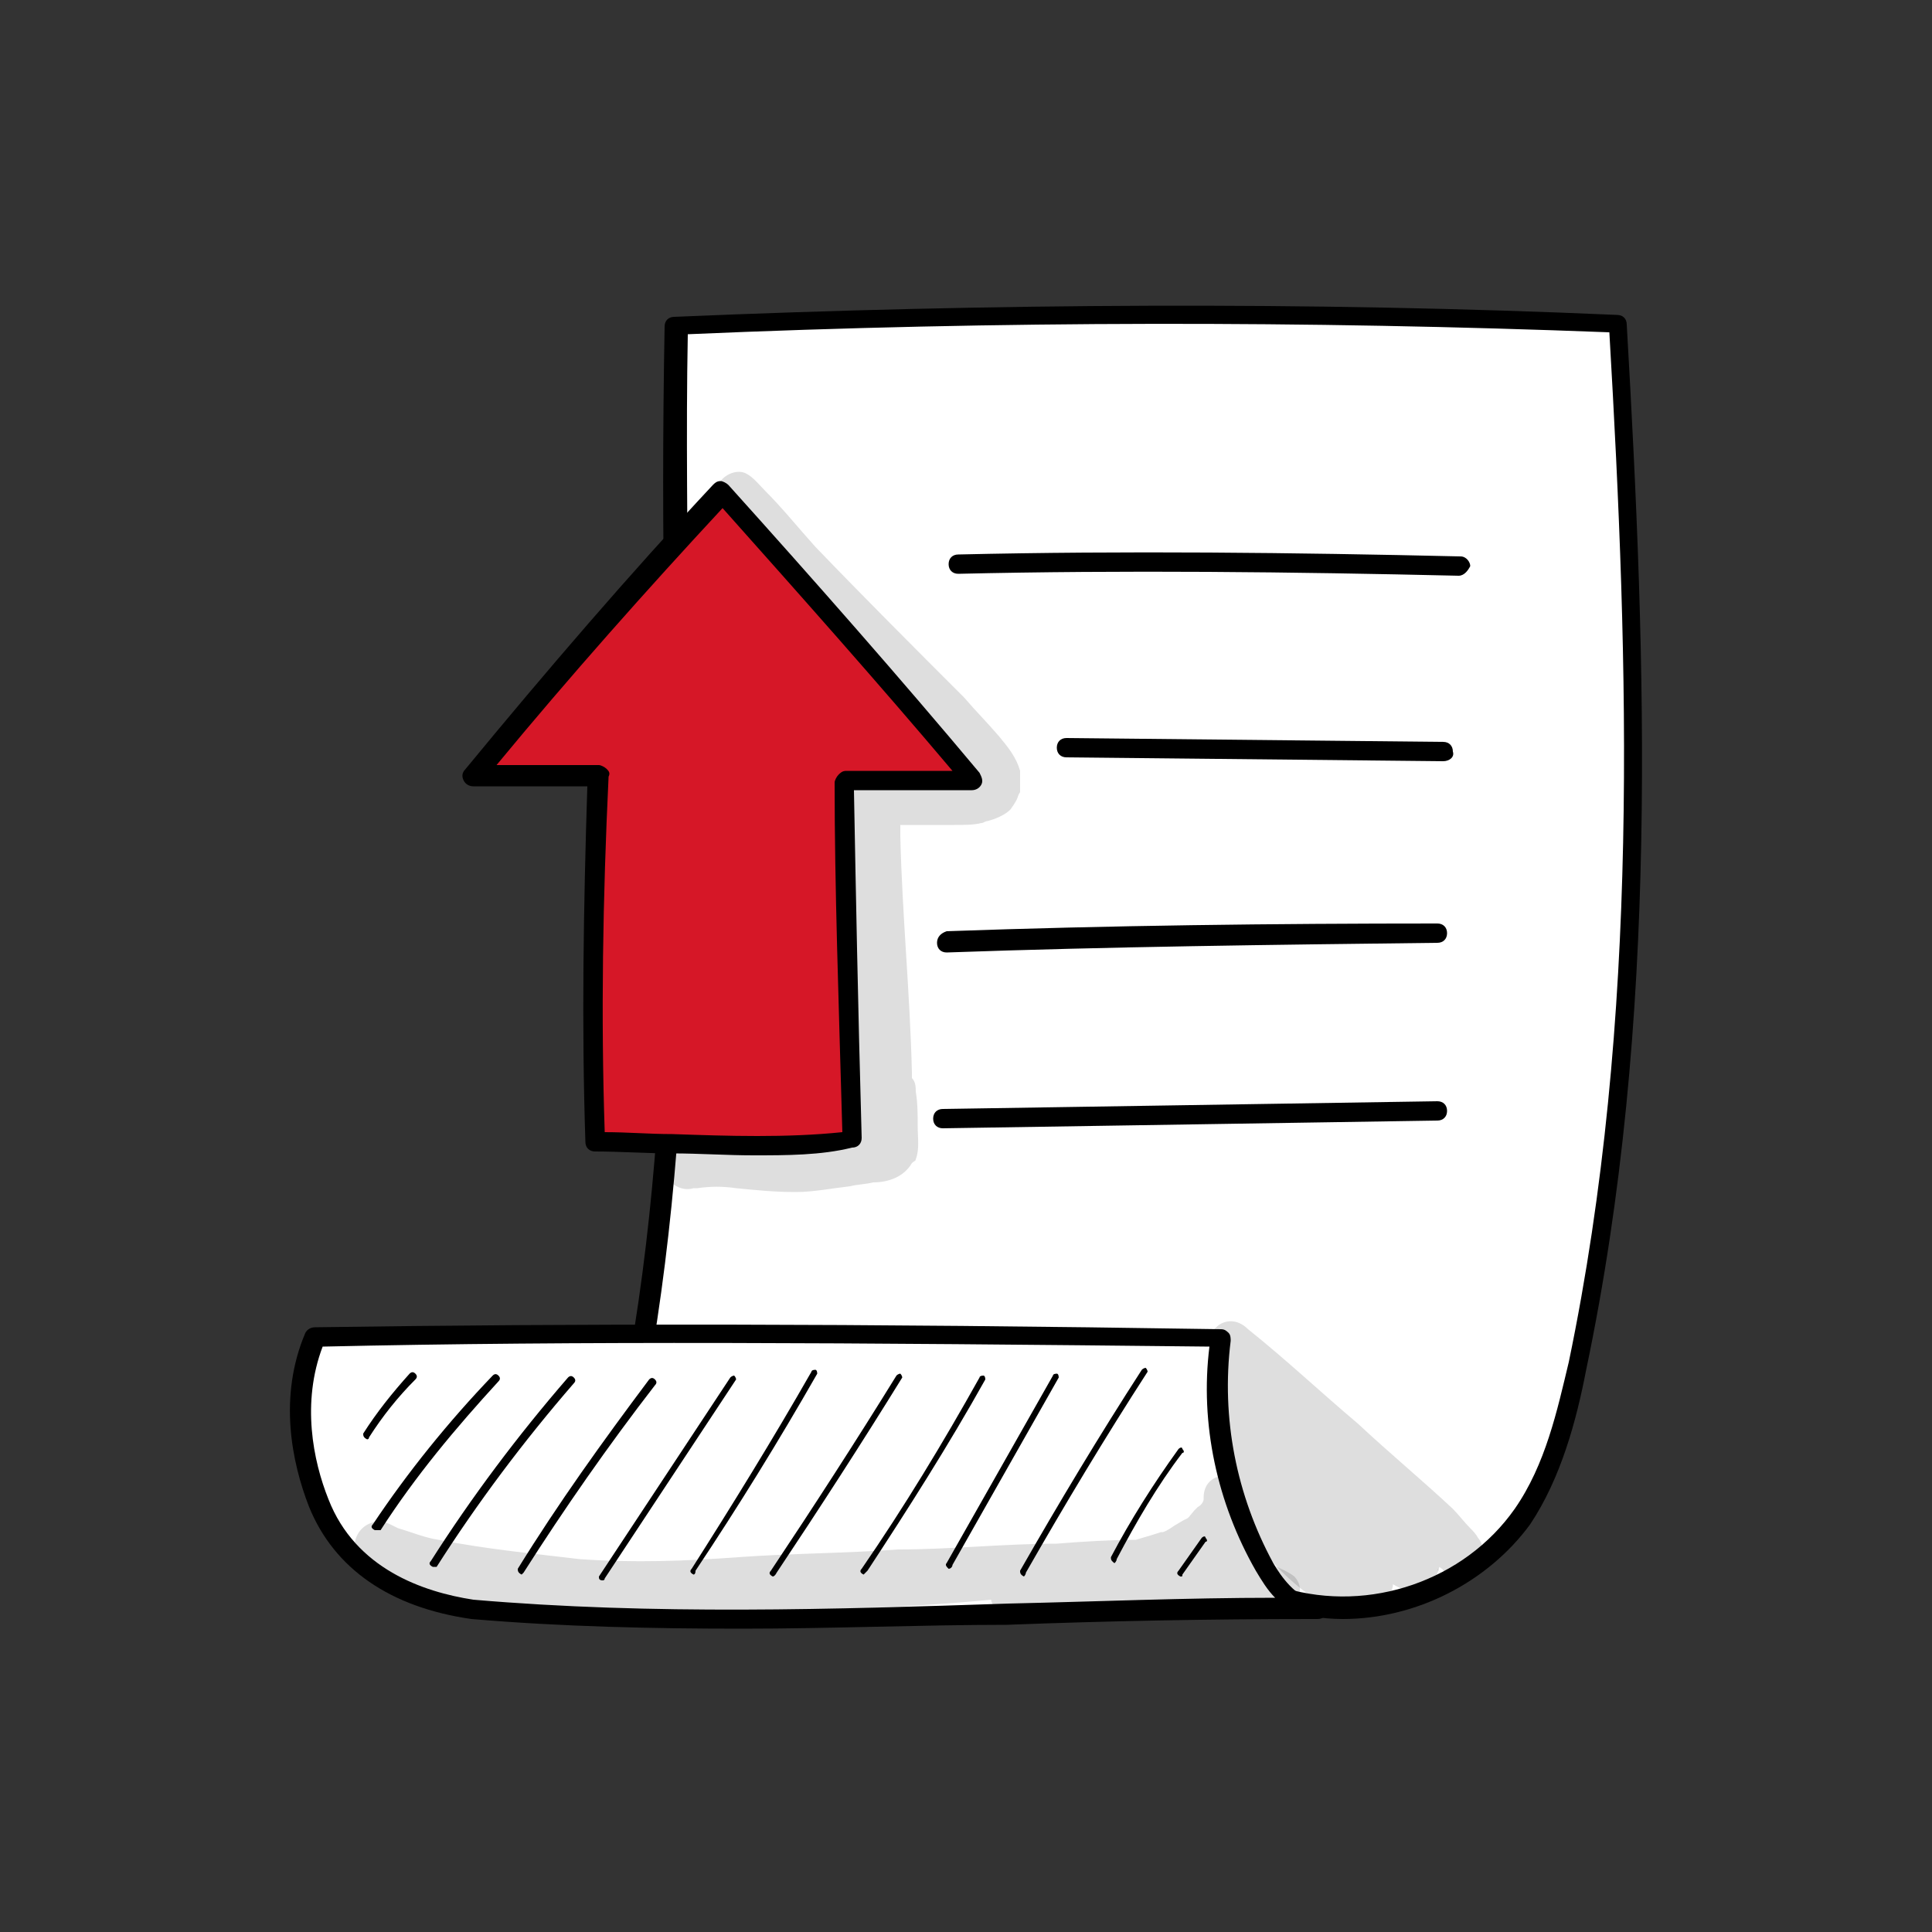 <?xml version="1.0" encoding="UTF-8"?> <!-- Generator: Adobe Illustrator 21.0.1, SVG Export Plug-In . SVG Version: 6.00 Build 0) --> <svg xmlns="http://www.w3.org/2000/svg" xmlns:xlink="http://www.w3.org/1999/xlink" id="Слой_1" x="0px" y="0px" viewBox="0 0 100 100" style="enable-background:new 0 0 100 100;" xml:space="preserve"><rect x="0" y="0" width="100" height="100" fill="#333333" stroke="none"/> <style type="text/css"> .st0{fill:#FFFFFF;} .st1{fill:#D61727;} .st2{opacity:0.129;} </style> <g> <g> <path class="st0" d="M34.9,16.8c16.3-0.7,32.6-0.8,48.7-0.1c1.1,18,1.6,36.3-2.1,54c-0.6,2.7-1.3,5.5-2.9,7.8 c-2.6,3.8-7.7,5.7-12.5,4.3c-12.5-0.2-22.7-1.4-35.5-2.1C36.8,59.7,34.5,38.4,34.9,16.8z"></path> <path d="M69.5,83.8c-1.1,0-2.2-0.2-3.3-0.5c-7.6-0.1-14.2-0.6-21.3-1.1c-4.5-0.3-9.2-0.7-14.2-0.9c-0.2,0-0.3-0.1-0.4-0.2 c-0.1-0.1-0.1-0.3-0.1-0.5c4.6-15.7,4.4-31.3,4.2-47.7c-0.1-5.2-0.1-10.6,0-16c0-0.3,0.2-0.5,0.5-0.5c16.4-0.7,32.9-0.8,48.8-0.1 c0.3,0,0.5,0.2,0.5,0.5c1,17.4,1.7,36-2.1,54.1c-0.5,2.6-1.3,5.6-2.9,8C77,81.9,73.3,83.8,69.5,83.8z M31.5,80.2 c4.8,0.3,9.2,0.6,13.6,0.9c7,0.5,13.7,1,21.3,1.1c0,0,0.1,0,0.1,0c4.4,1.3,9.3-0.4,11.9-4.1c1.6-2.3,2.2-5.1,2.8-7.6 c3.7-17.8,3.1-36.1,2.1-53.3c-15.6-0.6-31.6-0.6-47.7,0.1c-0.1,5.2,0,10.4,0,15.4C35.7,48.4,35.9,64.5,31.5,80.2z"></path> </g> <g> <path class="st0" d="M16.3,69.1C32,68.9,47.8,69,63.2,69.2c-0.6,4.1,0.3,8.3,2.3,11.8c0.6,1.1,1.6,2.3,2.8,2.2 c-14.7-0.1-29.1,1.2-43.9,0c-2.8-0.4-6.4-1.6-7.9-5.5C15.5,75.1,15.1,72,16.3,69.1z"></path> <path d="M38.4,84.3c-4.6,0-9.3-0.1-14-0.5c-4.2-0.6-7.1-2.6-8.4-5.8c-0.9-2.3-1.6-5.7-0.2-9c0.1-0.2,0.3-0.3,0.5-0.3 c13.5-0.2,28-0.2,46.9,0.1c0.2,0,0.3,0.1,0.4,0.2c0.1,0.1,0.1,0.3,0.1,0.4c-0.5,4,0.3,8,2.2,11.5c0.4,0.7,1.2,1.8,2.1,1.9 c0.1,0,0.2,0,0.2,0c0.3,0,0.5,0.2,0.5,0.5c0,0.3-0.2,0.5-0.5,0.5c-0.1,0-0.2,0-0.3,0c-5.3,0-10.6,0.1-15.8,0.3 C47.7,84.1,43,84.3,38.4,84.3z M16.7,69.7c-1.1,2.9-0.5,5.9,0.3,7.9c1.4,3.6,4.9,4.8,7.5,5.2c9.3,0.8,18.7,0.5,27.7,0.2 c4.5-0.1,9.2-0.3,13.8-0.3c-0.4-0.4-0.7-0.9-1-1.4c-2-3.5-2.9-7.6-2.4-11.6C44.1,69.5,29.9,69.4,16.7,69.7z"></path> </g> <g> <path class="st1" d="M30.9,40.2c-0.3,6.3-0.3,12.5-0.1,18.9c4.4,0,8.9,0.5,13.4-0.1c-0.2-6.1-0.4-12.3-0.4-18.6c2.2,0,4.4,0,6.7,0 c-4.2-4.9-8.5-9.9-13-14.9c-4.4,4.7-8.7,9.6-12.8,14.7C26.7,40.1,28.8,40.2,30.9,40.2z"></path> <path d="M39,59.8c-1.4,0-2.8-0.1-4.2-0.1c-1.3,0-2.7-0.1-4-0.1c-0.3,0-0.5-0.2-0.5-0.5c-0.2-6-0.1-12.1,0.1-18.4 c-0.9,0-1.8,0-2.7,0c-1.1,0-2.1,0-3.2,0c-0.2,0-0.4-0.1-0.5-0.3c-0.1-0.2-0.1-0.4,0.1-0.6c4.2-5.1,8.5-10.1,12.8-14.7 c0.1-0.1,0.2-0.2,0.4-0.2c0.1,0,0.3,0.1,0.4,0.2c4.5,5,8.9,10,13,14.9c0.1,0.2,0.2,0.4,0.1,0.6c-0.1,0.2-0.3,0.3-0.5,0.3 c-2.1,0-4.1,0-6.1,0c0.1,5.3,0.2,10.9,0.4,18c0,0.3-0.2,0.5-0.5,0.5C42.5,59.8,40.7,59.8,39,59.8z M31.3,58.6 c1.2,0,2.3,0.1,3.5,0.1c2.9,0.1,5.9,0.2,8.8-0.1c-0.2-7.1-0.4-12.7-0.4-18.1c0-0.1,0.1-0.3,0.2-0.4c0.1-0.1,0.2-0.2,0.4-0.2l0,0 c1.8,0,3.7,0,5.5,0c-3.8-4.5-7.8-9-11.9-13.6c-3.9,4.2-7.9,8.7-11.7,13.3c0.7,0,1.4,0,2.1,0c1.1,0,2.2,0,3.2,0 c0.1,0,0.3,0.1,0.4,0.2c0.1,0.1,0.2,0.2,0.1,0.4C31.2,46.5,31.1,52.6,31.3,58.6z"></path> </g> <g> <path d="M75.5,29.8C75.5,29.8,75.5,29.8,75.5,29.8c-8.6-0.2-17.3-0.3-25.9-0.1c-0.3,0-0.5-0.2-0.5-0.5c0-0.3,0.2-0.5,0.5-0.5 c8.6-0.2,17.4-0.1,26,0.1c0.3,0,0.5,0.3,0.5,0.5C76,29.5,75.8,29.8,75.5,29.8z"></path> </g> <g> <path d="M74.7,39.4C74.7,39.4,74.7,39.4,74.7,39.4l-19.5-0.2c-0.3,0-0.5-0.2-0.5-0.5c0-0.3,0.2-0.5,0.5-0.5c0,0,0,0,0,0l19.5,0.2 c0.3,0,0.5,0.2,0.5,0.5C75.3,39.2,75,39.4,74.7,39.4z"></path> </g> <g> <path d="M49,49.3c-0.3,0-0.5-0.2-0.5-0.5c0-0.3,0.2-0.5,0.5-0.6c8.4-0.3,16.9-0.4,25.4-0.4c0.3,0,0.5,0.2,0.5,0.5 c0,0.3-0.2,0.5-0.5,0.5c0,0,0,0,0,0C65.9,48.9,57.4,49,49,49.3C49,49.3,49,49.3,49,49.3z"></path> </g> <g> <path d="M48.8,58.4c-0.3,0-0.5-0.2-0.5-0.5c0-0.3,0.2-0.5,0.5-0.5l25.6-0.4c0.3,0,0.5,0.2,0.5,0.5c0,0.3-0.2,0.5-0.5,0.5 L48.8,58.4C48.8,58.4,48.8,58.4,48.8,58.4z"></path> </g> <g> <path d="M19,74.5C19,74.5,18.9,74.5,19,74.5c-0.2-0.1-0.2-0.2-0.2-0.3c0.7-1.1,1.5-2.1,2.4-3.1c0.1-0.1,0.2-0.1,0.3,0 c0.1,0.1,0.1,0.2,0,0.3c-0.9,0.9-1.7,1.9-2.4,3C19.1,74.5,19,74.5,19,74.5z"></path> </g> <g> <path d="M19.4,79.2C19.3,79.2,19.3,79.2,19.4,79.2c-0.2-0.1-0.2-0.2-0.1-0.3c1.8-2.7,3.9-5.3,6.2-7.7c0.1-0.1,0.2-0.1,0.3,0 c0.1,0.1,0.1,0.2,0,0.3c-2.2,2.4-4.3,4.9-6.1,7.7C19.5,79.2,19.4,79.2,19.4,79.2z"></path> </g> <g> <path d="M22.4,81.1C22.3,81.1,22.3,81.1,22.4,81.1c-0.2-0.1-0.2-0.2-0.1-0.3c2.1-3.3,4.5-6.5,7.1-9.5c0.1-0.1,0.2-0.1,0.3,0 c0.1,0.1,0.1,0.2,0,0.3c-2.6,3-5,6.2-7.1,9.5C22.5,81.1,22.4,81.1,22.4,81.1z"></path> </g> <g> <path d="M27,81.5C26.9,81.5,26.9,81.5,27,81.5c-0.2-0.1-0.2-0.2-0.2-0.3c2.1-3.4,4.4-6.6,6.8-9.8c0.1-0.1,0.2-0.1,0.3,0 c0.1,0.1,0.1,0.2,0,0.3c-2.4,3.1-4.7,6.4-6.8,9.7C27.1,81.4,27,81.5,27,81.5z"></path> </g> <g> <path d="M31.2,81.8C31.1,81.8,31.1,81.8,31.2,81.8C31,81.8,31,81.7,31,81.6l6.8-10.3c0.1-0.1,0.2-0.1,0.2-0.1 c0.1,0.1,0.1,0.2,0.1,0.2l-6.8,10.3C31.3,81.8,31.2,81.8,31.2,81.8z"></path> </g> <g> <path d="M35.9,81.5C35.8,81.5,35.8,81.5,35.9,81.5c-0.2-0.1-0.2-0.2-0.1-0.3C37.9,77.9,40,74.5,42,71c0-0.1,0.2-0.1,0.2-0.1 c0.1,0,0.1,0.2,0.1,0.2c-2,3.5-4.1,6.9-6.3,10.2C36,81.5,35.9,81.5,35.9,81.5z"></path> </g> <g> <path d="M40,81.6C39.9,81.6,39.9,81.6,40,81.6c-0.2-0.1-0.2-0.2-0.1-0.3c2.2-3.3,4.4-6.7,6.5-10.1c0.1-0.1,0.2-0.1,0.2-0.1 c0.1,0.1,0.1,0.2,0.1,0.2c-2.1,3.4-4.3,6.8-6.5,10.1C40.1,81.6,40,81.6,40,81.6z"></path> </g> <g> <path d="M44.7,81.5C44.6,81.5,44.6,81.5,44.7,81.5c-0.2-0.1-0.2-0.2-0.1-0.3c2.2-3.2,4.2-6.5,6.1-9.9c0-0.1,0.2-0.1,0.2-0.1 c0.1,0,0.1,0.2,0.1,0.2c-1.9,3.4-4,6.7-6.1,9.9C44.8,81.4,44.7,81.5,44.7,81.5z"></path> </g> <g> <path d="M49.1,81.2C49.1,81.2,49.1,81.2,49.1,81.2C49,81.1,48.9,81,49,80.9l5.5-9.7c0-0.1,0.2-0.1,0.2-0.1c0.1,0,0.1,0.2,0.1,0.2 l-5.5,9.7C49.3,81.1,49.2,81.2,49.1,81.2z"></path> </g> <g> <path d="M53,81.6C52.9,81.6,52.9,81.6,53,81.6c-0.2-0.1-0.2-0.2-0.2-0.3c2-3.5,4.1-7,6.3-10.4c0.1-0.1,0.2-0.1,0.2-0.1 c0.1,0.1,0.1,0.2,0.1,0.2c-2.2,3.4-4.3,6.9-6.3,10.4C53.1,81.5,53,81.6,53,81.6z"></path> </g> <g> <path d="M57.7,80.9C57.6,80.9,57.6,80.8,57.7,80.9c-0.2-0.1-0.2-0.2-0.2-0.3c1-1.9,2.2-3.8,3.5-5.6c0.1-0.1,0.2-0.1,0.2,0 c0.1,0.1,0.1,0.2,0,0.2c-1.3,1.7-2.4,3.6-3.4,5.5C57.8,80.8,57.7,80.9,57.7,80.9z"></path> </g> <g> <path d="M61.1,81.6C61.1,81.6,61,81.6,61.1,81.6c-0.2-0.1-0.2-0.2-0.1-0.3l1.2-1.7c0.1-0.1,0.2-0.1,0.2,0c0.1,0.1,0.1,0.2,0,0.2 l-1.2,1.7C61.2,81.6,61.2,81.6,61.1,81.6z"></path> </g> <g> <g class="st2"> <polygon points="65.3,80.2 65.3,80.2 65.3,80.2 "></polygon> </g> <g class="st2"> <path d="M65.3,80.2C65.3,80.1,65.3,80.1,65.3,80.2L65.3,80.2z"></path> </g> <g class="st2"> <path d="M67,81.6c-0.4-0.3-0.9-0.5-1.4-0.7c-0.1-0.2-0.2-0.4-0.3-0.6c0,0,0,0,0,0.1c-0.2-0.5-0.3-0.7-0.6-1.7 c-0.1-0.2-0.3-1.2-0.4-1.3c0-0.3-0.1-0.5-0.3-0.7c-0.4-0.4-1-0.4-1.4,0c-0.2,0.2-0.3,0.5-0.3,0.8c0,0.1,0,0.1,0,0.1 c0,0.1-0.1,0.3-0.3,0.4c0,0-0.1,0.1-0.2,0.2c-0.5,0.6-0.1,0.2-0.9,0.7c-0.2,0.1-0.4,0.3-0.7,0.4c0,0-0.1,0-0.1,0 c-0.6,0.2-1,0.3-1.3,0.4c-1.3,0-2.9,0.1-4.1,0.2c-2.7,0-5.5,0.3-8.2,0.3c-2.8,0.2-5.5,0.2-8.3,0.4c-2.7,0.2-5.4,0.3-8.2,0.1 c-2.5-0.3-4.7-0.5-7.3-1c-0.7-0.1-1.4-0.4-2.1-0.6c-0.4-0.2-0.9-0.5-1.3-0.3c-1.1,0.3-1.3,1.8-0.3,2.3c1.5,0.8,3.2,1.3,4.9,1.7 c0.2,0.1,1.5,0.2,1.9,0.3c0.1,0,0.3,0,0.4,0.1c2.2,0.3,4.4,0.6,6.6,0.6c2.1,0,4.2-0.2,6.2-0.3c4.1-0.2,8.2-0.3,12.3-0.7 c0,0.1,0.1,0.3,0.2,0.4c0.5,0.5,1.3,0.2,1.9,0.3c-0.1,0-0.2,0-0.3,0c1.4,0.2,2.9-0.1,4.4-0.1c1.7-0.1,3.3-0.2,5-0.1 c0.3,0,0.6,0,0.9,0.1c0.1,0.1,0.3,0.3,0.5,0.3c0.4,0.2,0.8,0.1,1.1-0.1c0.2,0,0.3,0,0.5,0c0,0,0.1,0,0.1,0 C66.8,83.6,67.8,82.5,67,81.6z"></path> </g> </g> <g> <g class="st2"> <path d="M74.6,81.4C74.6,81.4,74.6,81.4,74.6,81.4C74.6,81.4,74.6,81.4,74.6,81.4C74.6,81.4,74.6,81.4,74.6,81.4z"></path> </g> <g class="st2"> <path d="M76.7,80c0-0.1-0.1-0.3-0.2-0.4c-0.1-0.2-0.3-0.4-0.4-0.5c-0.3-0.3-0.6-0.7-0.9-1c-1.6-1.5-3.3-2.9-4.9-4.4 c-1.9-1.6-3.7-3.3-5.7-4.9c-1.2-1.2-2.8,0.5-1.4,1.5c0,0,0.1,0,0.1,0.1c-0.4,0.4-0.5,1-0.2,1.6c0,0.1,0.1,0.1,0.1,0.2 c0,0.1-0.1,0.2-0.1,0.3c-0.1,0.9,0.1,1.9,0.4,2.8c-0.1,0.4,0,0.9,0.1,1.4c0.2,1.1,0.7,2.2,1.4,3.1c1.3,1.8,5,5.4,6.9,2.8 c0.1-0.2,0.2-0.4,0.2-0.6c0.5,0.3,1,0.5,1.5,0.2c0.5-0.2,0.8-0.6,0.9-1.1c0.1,0.1,0.2,0.1,0.2,0.2c0,0,0.1,0,0.1,0.1 c0.1,0.1,0.2,0.1,0.3,0.2C76,82,77,81,76.7,80z"></path> </g> <g class="st2"> <path d="M74.6,81.4c-0.1-0.1-0.2-0.1-0.2-0.2C74.5,81.3,74.5,81.4,74.6,81.4z"></path> </g> </g> <g> <g class="st2"> <path d="M52.8,39.9c-0.2-0.7-0.6-1.2-1.1-1.8c-0.6-0.7-1.2-1.3-1.8-2c-2.6-2.6-5.2-5.2-7.7-7.8c-0.9-1-1.7-2-2.6-2.9 c-0.3-0.3-0.6-0.7-1-0.9c-0.4-0.2-1,0-1.3,0.4c-0.2,0.3-0.2,0.7,0,1c0,0,0,0,0,0c0,0,0,0,0,0c0,0,0.1,0.1,0.1,0.1 c0.1,0.1,0.1,0.2,0.2,0.2c0,0,0,0.1,0.1,0.1c2.8,3.5,6,6.5,9,9.8c1.1,1.3,3.1,3.4,3.7,4c0,0,0,0.1,0.1,0.1c0,0,0,0,0,0.1 c-0.1,0-0.1,0-0.2,0c-1.5-0.1-2.8-0.2-4.4-0.1c-0.1,0-0.2,0-0.2,0c-0.2-0.1-0.5-0.1-0.7,0c-0.4,0-0.7,0.1-1,0.3 c-0.5,0.2-0.8,0.7-0.6,1.3c0.2,2.3,0.7,7.4,0.8,10.8c0.2,1.8,0.2,3.6,0.1,5.4c0,0.2,0,0.4,0,0.6c0,0,0,0,0,0c0,0,0,0.1,0,0.1 c-1.8,0.3-2.3,0.4-4.4,0.4c-1.3-0.1-2.7-0.3-4-0.1c-0.5,0-1.1,0.1-1.4,0.7c-0.6,0.9,0.4,2.1,1.4,1.8c0.1,0,0.1,0,0.2,0 c0.7-0.1,1.3-0.1,2,0c1,0.1,2,0.2,3.1,0.2c0.9,0,1.9-0.2,2.8-0.3c0.4-0.1,0.8-0.1,1.2-0.2c0.8,0,1.6-0.3,2-1 c0.1-0.1,0.2-0.1,0.2-0.2c0.2-0.5,0.1-1.1,0.1-1.7c0-0.6,0-1.2-0.1-1.8c0-0.2,0-0.5-0.2-0.7c0-0.1,0-0.2,0-0.3 c-0.1-4.1-0.5-8.1-0.6-12.2c0-0.2,0-0.4,0-0.6c0.7,0,1.4,0,2.2,0c0.1,0,0.1,0,0.2,0c0.1,0,0.3,0,0.4,0c0.5,0,1,0,1.4-0.1 c0.1,0,0.2-0.1,0.3-0.1c0.4-0.1,0.9-0.3,1.2-0.6c0.5-0.7,0.3-0.6,0.5-0.9C52.8,40.6,52.8,40.3,52.8,39.9z"></path> </g> <g class="st2"> <path d="M37.6,26.4C37.6,26.4,37.6,26.4,37.6,26.4c-0.1-0.1-0.1-0.1-0.2-0.2C37.5,26.3,37.6,26.3,37.6,26.4z"></path> </g> </g> </g> </svg> 